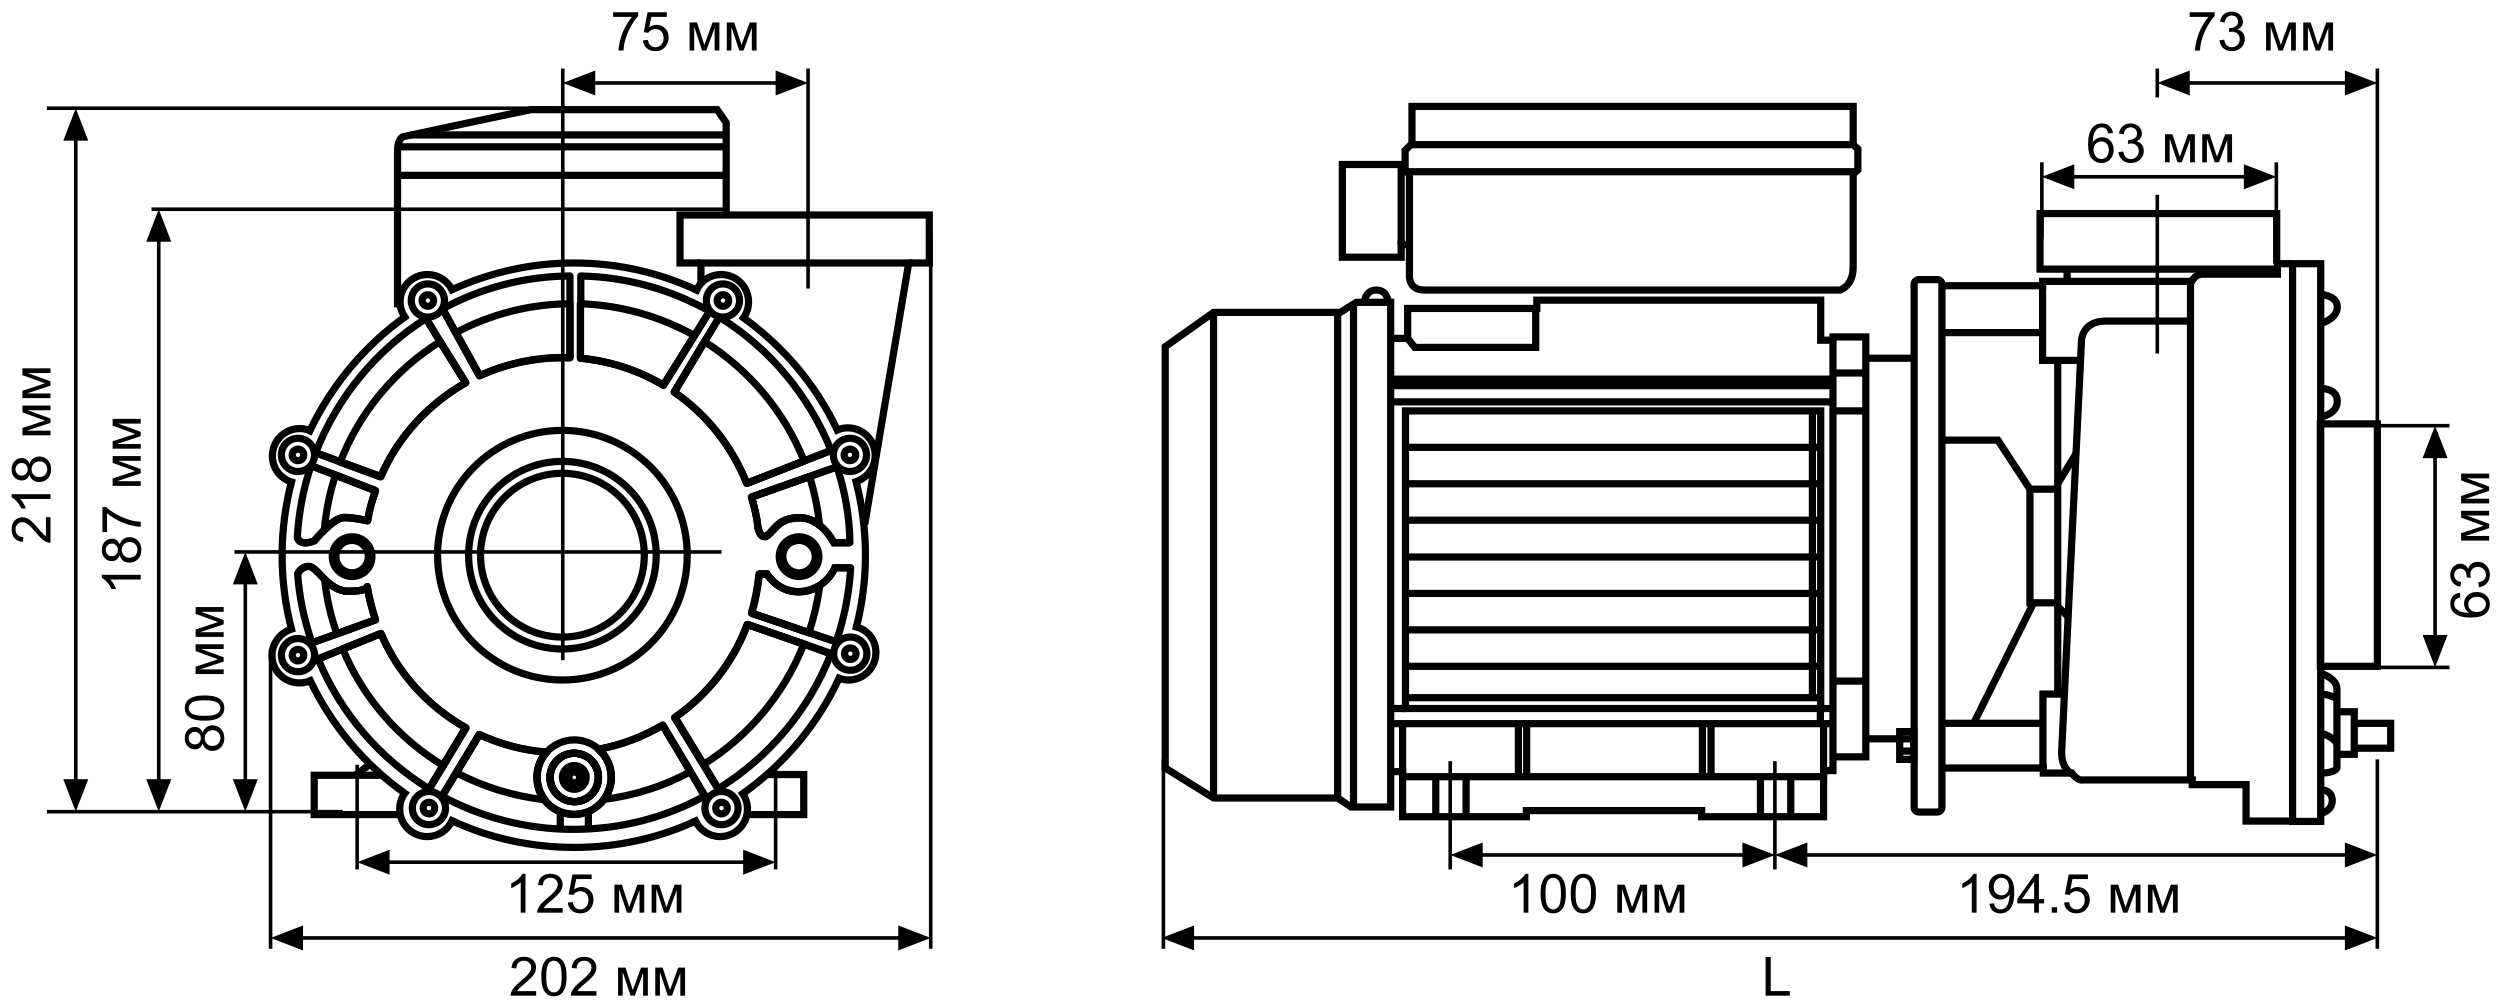 <svg width="693" height="279" viewBox="0 0 693 279" fill="none" xmlns="http://www.w3.org/2000/svg">
<path d="M385.5 83.8V223.7H374.5L370.8 221.2H336.4L323 212.9V96.1L336.4 86.6H371.5L376 83.8H385.5Z" stroke="black" stroke-width="2" stroke-miterlimit="10"/>
<path d="M375.2 84.3V223.7" stroke="black" stroke-width="2" stroke-miterlimit="10"/>
<path d="M370.8 221.2V86.6" stroke="black" stroke-width="2" stroke-miterlimit="10"/>
<path d="M336.4 86.6V221.2" stroke="black" stroke-width="2" stroke-miterlimit="10"/>
<path d="M378.2 83.8C378.2 83.8 378.4 80.4 381.5 80.4C384.7 80.4 384.8 83.8 384.8 83.8" stroke="black" stroke-width="2" stroke-miterlimit="10"/>
<path d="M385.5 213.9H388.8V226.4H423.1V224.7H471.7V226.4H505.5V213.6H508.1V94.3H504.7V83.2H426V85.5H390.2V93.8H385.5" stroke="black" stroke-width="2" stroke-miterlimit="10"/>
<path d="M390.2 93.8L392.2 96.3H425.7V85.5" stroke="black" stroke-width="2" stroke-miterlimit="10"/>
<path d="M385.5 111.4H508.1" stroke="black" stroke-width="2" stroke-miterlimit="10"/>
<path d="M385.5 105.1H508.1" stroke="black" stroke-width="2" stroke-miterlimit="10"/>
<path d="M385.5 106.9H508.1" stroke="black" stroke-width="2" stroke-miterlimit="10"/>
<path d="M504.7 113.9H389.6V196.4H504.7V113.9Z" stroke="black" stroke-width="2" stroke-miterlimit="10"/>
<path d="M385.5 196.4H389.6" stroke="black" stroke-width="2" stroke-miterlimit="10"/>
<path d="M508.1 196.4H504.6V200.6" stroke="black" stroke-width="2" stroke-miterlimit="10"/>
<path d="M388.8 215.3H505.5" stroke="black" stroke-width="2" stroke-miterlimit="10"/>
<path d="M488 226.4V215.3" stroke="black" stroke-width="2" stroke-miterlimit="10"/>
<path d="M496.4 226.4V215.3" stroke="black" stroke-width="2" stroke-miterlimit="10"/>
<path d="M398 226.4V215.3" stroke="black" stroke-width="2" stroke-miterlimit="10"/>
<path d="M406.4 226.4V215.3" stroke="black" stroke-width="2" stroke-miterlimit="10"/>
<path d="M385.5 200.6H508.1" stroke="black" stroke-width="2" stroke-miterlimit="10"/>
<path d="M474.3 200.6V215.3" stroke="black" stroke-width="2" stroke-miterlimit="10"/>
<path d="M505.5 200.6V215.3" stroke="black" stroke-width="2" stroke-miterlimit="10"/>
<path d="M471.9 200.6V215.3" stroke="black" stroke-width="2" stroke-miterlimit="10"/>
<path d="M423.2 200.6V215.3" stroke="black" stroke-width="2" stroke-miterlimit="10"/>
<path d="M388.8 200.6V215.3" stroke="black" stroke-width="2" stroke-miterlimit="10"/>
<path d="M420.9 200.6V215.3" stroke="black" stroke-width="2" stroke-miterlimit="10"/>
<path d="M504.6 193.4H389.6" stroke="black" stroke-width="2" stroke-miterlimit="10"/>
<path d="M502.4 193.4V113.9" stroke="black" stroke-width="2" stroke-miterlimit="10"/>
<path d="M389.6 124H504.6" stroke="black" stroke-width="2" stroke-miterlimit="10"/>
<path d="M389.6 134.1H504.6" stroke="black" stroke-width="2" stroke-miterlimit="10"/>
<path d="M389.6 144.2H504.6" stroke="black" stroke-width="2" stroke-miterlimit="10"/>
<path d="M389.6 154.4H504.6" stroke="black" stroke-width="2" stroke-miterlimit="10"/>
<path d="M389.6 164.5H504.6" stroke="black" stroke-width="2" stroke-miterlimit="10"/>
<path d="M389.6 174.6H504.6" stroke="black" stroke-width="2" stroke-miterlimit="10"/>
<path d="M389.6 184.7H504.6" stroke="black" stroke-width="2" stroke-miterlimit="10"/>
<path d="M394.8 80.4H510.1C510.1 80.4 513.7 79.3 513.7 74.1C513.7 68.9 513.7 47.6 513.7 47.6H390.7V76.5C390.7 76.6 390.5 80.4 394.8 80.4Z" stroke="black" stroke-width="2" stroke-miterlimit="10"/>
<path d="M390.7 47.7H389.5V41.7L391.1 40.1H513.7L515 41.3V47.1L514 48" stroke="black" stroke-width="2" stroke-miterlimit="10"/>
<path d="M513.7 40.1V29.5H391.4V40.1" stroke="black" stroke-width="2" stroke-miterlimit="10"/>
<path d="M389.5 45.6H372.1V71.3H388.4V67.8H390.7" stroke="black" stroke-width="2" stroke-miterlimit="10"/>
<path d="M388.4 67.8V45.6" stroke="black" stroke-width="2" stroke-miterlimit="10"/>
<path d="M508.1 94.3V93.4H517.2V209.8H508.1" stroke="black" stroke-width="2" stroke-miterlimit="10"/>
<path d="M517.2 188.8H508.1" stroke="black" stroke-width="2" stroke-miterlimit="10"/>
<path d="M517.2 113.9H508.1" stroke="black" stroke-width="2" stroke-miterlimit="10"/>
<path d="M517.2 103.4H508.1" stroke="black" stroke-width="2" stroke-miterlimit="10"/>
<path d="M517.2 99.3H530.5" stroke="black" stroke-width="2" stroke-miterlimit="10"/>
<path d="M537 225.1H531.9C531.2 225.1 530.6 224.5 530.6 223.8V78.8C530.6 78.1 531.2 77.5 531.9 77.5H537C537.7 77.5 538.3 78.1 538.3 78.8V223.7C538.3 224.5 537.7 225.1 537 225.1Z" stroke="black" stroke-width="2" stroke-miterlimit="10"/>
<path d="M530.5 202.8H526.6V210.5H530.5V202.8Z" stroke="black" stroke-width="2" stroke-miterlimit="10"/>
<path d="M526.6 208.2H530.5" stroke="black" stroke-width="2" stroke-miterlimit="10"/>
<path d="M517.2 204.8H526.6H530.5" stroke="black" stroke-width="2" stroke-miterlimit="10"/>
<path d="M643.3 73.1H635.5V227.7H643.3V73.1Z" stroke="black" stroke-width="2" stroke-miterlimit="10"/>
<path d="M659 117.5H643.2V184.7H659V117.5Z" stroke="black" stroke-width="2" stroke-miterlimit="10"/>
<path d="M643.2 81.6C643.2 81.6 647.9 81.8 647.9 85.1C647.9 88.5 643.2 89.7 643.2 89.7" stroke="black" stroke-width="2" stroke-miterlimit="10"/>
<path d="M643.2 107.7C643.2 107.7 647.9 107.5 647.9 111.2C647.9 114.9 643.2 115.6 643.2 115.6" stroke="black" stroke-width="2" stroke-miterlimit="10"/>
<path d="M643.2 186.6C643.2 186.6 647.8 187.9 647.8 191C647.8 194.1 647.8 212.9 647.8 212.9C647.8 212.9 647.4 214.3 643.2 214.3" stroke="black" stroke-width="2" stroke-miterlimit="10"/>
<path d="M647.8 193.7C647.8 193.7 645.7 192.4 643.2 192.4" stroke="black" stroke-width="2" stroke-miterlimit="10"/>
<path d="M647.8 197.3H652.6V209.1H647.8" stroke="black" stroke-width="2" stroke-miterlimit="10"/>
<path d="M652.6 200.5H662.7V207.4H652.6" stroke="black" stroke-width="2" stroke-miterlimit="10"/>
<path d="M647.8 206.2C647.8 206.2 647.2 204.3 643.2 203.2" stroke="black" stroke-width="2" stroke-miterlimit="10"/>
<path d="M643.2 218.9C643.2 218.9 646.5 218.8 646.5 221.9C646.5 225 643.2 225.5 643.2 225.5" stroke="black" stroke-width="2" stroke-miterlimit="10"/>
<path d="M635.5 227.6H622.6V217.5H607.7V216.2H577.2C577.2 216.2 576.1 216.6 574.3 214.3H566.4V212.9H538.3" stroke="black" stroke-width="2" stroke-miterlimit="10"/>
<path d="M574.2 214.4C574.2 214.4 571.3 213.1 571.5 208.2C571.7 203.3 577 94.3 577 94.3C577 94.3 577.2 89 583.7 89C590.2 89 607.2 89 607.2 89M607.2 89V78.8C607.2 78.8 608 76 610.6 76C613.2 76 631.3 76 631.3 76V73.1H635.4M607.2 89V216.5" stroke="black" stroke-width="2" stroke-miterlimit="10"/>
<path d="M631.1 73.1V59.2H565.5V74.6H573M631.1 74.6H573M573 74.6V78" stroke="black" stroke-width="2" stroke-miterlimit="10"/>
<path d="M607.6 78H566.2V79.2H538.3" stroke="black" stroke-width="2" stroke-miterlimit="10"/>
<path d="M566.2 79.2V99.9H576.7" stroke="black" stroke-width="2" stroke-miterlimit="10"/>
<path d="M566.2 92.2H537.9" stroke="black" stroke-width="2" stroke-miterlimit="10"/>
<path d="M570.4 99.9V192.4H566.3V212.9" stroke="black" stroke-width="2" stroke-miterlimit="10"/>
<path d="M566.3 200.5H538.3" stroke="black" stroke-width="2" stroke-miterlimit="10"/>
<path d="M570.4 167.1H562.7V135.6H570.4" stroke="black" stroke-width="2" stroke-miterlimit="10"/>
<path d="M575.5 125.7L570.4 134.1" stroke="black" stroke-width="2" stroke-miterlimit="10"/>
<path d="M570.4 168.1L573.3 171" stroke="black" stroke-width="2" stroke-miterlimit="10"/>
<path d="M562.7 135.6L553.8 122H538.3" stroke="black" stroke-width="2" stroke-miterlimit="10"/>
<path d="M563.7 167.1L547.1 200.5" stroke="black" stroke-width="2" stroke-miterlimit="10"/>
<path d="M659 119L659 19" stroke="black"/>
<path d="M598 27L598 19" stroke="black"/>
<path d="M598 98L598 54" stroke="black"/>
<path d="M631 66V45" stroke="black"/>
<path d="M658 185L679 185" stroke="black"/>
<path d="M566 66V45" stroke="black"/>
<path d="M658 118L679 118" stroke="black"/>
<path d="M570 49H627" stroke="black"/>
<path d="M675 122L675 179" stroke="black"/>
<path d="M601 23L655 23" stroke="black"/>
<path d="M566 49L575 45.536L575 52.464L566 49Z" fill="black"/>
<path d="M675 118L678.464 127L671.536 127L675 118Z" fill="black"/>
<path d="M631 49L622 45.536L622 52.464L631 49Z" fill="black"/>
<path d="M675 185L678.464 176L671.536 176L675 185Z" fill="black"/>
<path d="M659 23L650 19.536L650 26.464L659 23Z" fill="black"/>
<path d="M598 23L607 19.536L607 26.464L598 23Z" fill="black"/>
<path d="M606.961 4.669V3.402H613.912V4.427C613.228 5.155 612.549 6.122 611.875 7.328C611.207 8.534 610.689 9.774 610.323 11.048C610.059 11.947 609.891 12.931 609.817 14H608.462C608.477 13.155 608.643 12.135 608.96 10.938C609.278 9.742 609.732 8.59 610.323 7.481C610.918 6.368 611.551 5.431 612.22 4.669H606.961ZM615.23 11.165L616.548 10.99C616.7 11.737 616.956 12.276 617.317 12.608C617.684 12.935 618.128 13.099 618.65 13.099C619.271 13.099 619.793 12.884 620.218 12.455C620.647 12.025 620.862 11.493 620.862 10.858C620.862 10.252 620.665 9.754 620.269 9.364C619.874 8.968 619.371 8.771 618.76 8.771C618.511 8.771 618.201 8.819 617.83 8.917L617.977 7.76C618.064 7.77 618.135 7.774 618.189 7.774C618.75 7.774 619.256 7.628 619.705 7.335C620.154 7.042 620.379 6.59 620.379 5.98C620.379 5.497 620.215 5.096 619.888 4.779C619.561 4.461 619.139 4.303 618.621 4.303C618.108 4.303 617.681 4.464 617.339 4.786C616.998 5.108 616.778 5.592 616.68 6.236L615.362 6.002C615.523 5.118 615.889 4.435 616.46 3.951C617.032 3.463 617.742 3.219 618.592 3.219C619.178 3.219 619.717 3.346 620.21 3.6C620.704 3.849 621.08 4.19 621.338 4.625C621.602 5.06 621.734 5.521 621.734 6.009C621.734 6.473 621.609 6.896 621.36 7.276C621.111 7.657 620.743 7.96 620.254 8.185C620.889 8.331 621.382 8.636 621.734 9.1C622.085 9.559 622.261 10.135 622.261 10.829C622.261 11.766 621.919 12.562 621.236 13.216C620.552 13.866 619.688 14.19 618.643 14.19C617.701 14.19 616.917 13.91 616.292 13.348C615.672 12.787 615.318 12.059 615.23 11.165ZM628.15 6.222H630.201L632.244 12.447L634.515 6.222H636.412V14H635.093V7.738L632.793 14H631.614L629.439 7.438V14H628.15V6.222ZM638.462 6.222H640.513L642.557 12.447L644.827 6.222H646.724V14H645.406V7.738L643.106 14H641.927L639.751 7.438V14H638.462V6.222Z" fill="black"/>
<path d="M585.714 36.892L584.403 36.995C584.286 36.477 584.12 36.101 583.905 35.867C583.548 35.491 583.109 35.303 582.586 35.303C582.167 35.303 581.798 35.42 581.48 35.654C581.065 35.957 580.738 36.399 580.499 36.98C580.26 37.561 580.135 38.389 580.125 39.463C580.443 38.98 580.831 38.621 581.29 38.386C581.749 38.152 582.23 38.035 582.733 38.035C583.612 38.035 584.359 38.359 584.974 39.009C585.594 39.653 585.904 40.488 585.904 41.514C585.904 42.188 585.758 42.815 585.465 43.396C585.177 43.972 584.779 44.414 584.271 44.722C583.763 45.029 583.187 45.183 582.542 45.183C581.444 45.183 580.548 44.78 579.854 43.975C579.161 43.164 578.814 41.831 578.814 39.976C578.814 37.9 579.198 36.392 579.964 35.449C580.633 34.629 581.534 34.219 582.667 34.219C583.512 34.219 584.203 34.456 584.74 34.929C585.282 35.403 585.606 36.057 585.714 36.892ZM580.331 41.521C580.331 41.975 580.426 42.41 580.616 42.825C580.812 43.24 581.083 43.557 581.429 43.777C581.776 43.992 582.14 44.099 582.521 44.099C583.077 44.099 583.556 43.874 583.956 43.425C584.356 42.976 584.557 42.366 584.557 41.594C584.557 40.852 584.359 40.269 583.963 39.844C583.568 39.414 583.07 39.199 582.469 39.199C581.874 39.199 581.368 39.414 580.953 39.844C580.538 40.269 580.331 40.828 580.331 41.521ZM587.23 42.166L588.548 41.99C588.7 42.737 588.956 43.276 589.317 43.608C589.684 43.935 590.128 44.099 590.65 44.099C591.271 44.099 591.793 43.884 592.218 43.455C592.647 43.025 592.862 42.493 592.862 41.858C592.862 41.252 592.665 40.754 592.269 40.364C591.874 39.968 591.371 39.77 590.76 39.77C590.511 39.77 590.201 39.819 589.83 39.917L589.977 38.76C590.064 38.77 590.135 38.774 590.189 38.774C590.75 38.774 591.256 38.628 591.705 38.335C592.154 38.042 592.379 37.59 592.379 36.98C592.379 36.497 592.215 36.096 591.888 35.779C591.561 35.461 591.139 35.303 590.621 35.303C590.108 35.303 589.681 35.464 589.339 35.786C588.998 36.108 588.778 36.592 588.68 37.236L587.362 37.002C587.523 36.118 587.889 35.435 588.46 34.951C589.032 34.463 589.742 34.219 590.592 34.219C591.178 34.219 591.717 34.346 592.21 34.6C592.704 34.849 593.08 35.19 593.338 35.625C593.602 36.06 593.734 36.521 593.734 37.009C593.734 37.473 593.609 37.895 593.36 38.276C593.111 38.657 592.743 38.96 592.254 39.185C592.889 39.331 593.382 39.636 593.734 40.1C594.085 40.559 594.261 41.135 594.261 41.829C594.261 42.766 593.919 43.562 593.236 44.216C592.552 44.866 591.688 45.19 590.643 45.19C589.701 45.19 588.917 44.91 588.292 44.348C587.672 43.787 587.318 43.059 587.23 42.166ZM600.15 37.222H602.201L604.244 43.447L606.515 37.222H608.412V45H607.093V38.738L604.793 45H603.614L601.439 38.438V45H600.15V37.222ZM610.462 37.222H612.513L614.557 43.447L616.827 37.222H618.724V45H617.406V38.738L615.106 45H613.927L611.751 38.438V45H610.462V37.222Z" fill="black"/>
<path d="M681.892 164.286L681.995 165.597C681.477 165.714 681.101 165.88 680.867 166.095C680.491 166.452 680.303 166.891 680.303 167.414C680.303 167.833 680.42 168.202 680.654 168.52C680.957 168.935 681.399 169.262 681.98 169.501C682.561 169.74 683.389 169.865 684.463 169.875C683.979 169.557 683.621 169.169 683.386 168.71C683.152 168.251 683.035 167.77 683.035 167.267C683.035 166.388 683.359 165.641 684.009 165.026C684.653 164.406 685.488 164.096 686.514 164.096C687.188 164.096 687.815 164.242 688.396 164.535C688.972 164.823 689.414 165.221 689.722 165.729C690.029 166.237 690.183 166.813 690.183 167.458C690.183 168.556 689.78 169.452 688.975 170.146C688.164 170.839 686.831 171.186 684.976 171.186C682.9 171.186 681.392 170.802 680.449 170.036C679.629 169.367 679.219 168.466 679.219 167.333C679.219 166.488 679.456 165.797 679.929 165.26C680.403 164.718 681.057 164.394 681.892 164.286ZM686.521 169.669C686.975 169.669 687.41 169.574 687.825 169.384C688.24 169.188 688.557 168.917 688.777 168.571C688.992 168.224 689.099 167.86 689.099 167.479C689.099 166.923 688.875 166.444 688.425 166.044C687.976 165.644 687.366 165.443 686.594 165.443C685.852 165.443 685.269 165.641 684.844 166.037C684.414 166.432 684.199 166.93 684.199 167.531C684.199 168.126 684.414 168.632 684.844 169.047C685.269 169.462 685.828 169.669 686.521 169.669ZM687.166 162.77L686.99 161.452C687.737 161.3 688.276 161.044 688.608 160.683C688.936 160.316 689.099 159.872 689.099 159.35C689.099 158.729 688.884 158.207 688.455 157.782C688.025 157.353 687.493 157.138 686.858 157.138C686.252 157.138 685.754 157.335 685.364 157.731C684.968 158.126 684.771 158.629 684.771 159.24C684.771 159.489 684.819 159.799 684.917 160.17L683.76 160.023C683.77 159.936 683.774 159.865 683.774 159.811C683.774 159.25 683.628 158.744 683.335 158.295C683.042 157.846 682.59 157.621 681.98 157.621C681.497 157.621 681.096 157.785 680.779 158.112C680.461 158.439 680.303 158.861 680.303 159.379C680.303 159.892 680.464 160.319 680.786 160.661C681.108 161.002 681.592 161.222 682.236 161.32L682.002 162.638C681.118 162.477 680.435 162.111 679.951 161.54C679.463 160.968 679.219 160.258 679.219 159.408C679.219 158.822 679.346 158.283 679.6 157.79C679.849 157.296 680.19 156.92 680.625 156.662C681.06 156.398 681.521 156.266 682.009 156.266C682.473 156.266 682.896 156.391 683.276 156.64C683.657 156.889 683.96 157.257 684.185 157.746C684.331 157.111 684.636 156.618 685.1 156.266C685.559 155.915 686.135 155.739 686.829 155.739C687.766 155.739 688.562 156.081 689.216 156.764C689.866 157.448 690.19 158.312 690.19 159.357C690.19 160.299 689.91 161.083 689.348 161.708C688.787 162.328 688.059 162.682 687.166 162.77ZM682.222 149.85L682.222 147.799L688.447 145.756L682.222 143.485L682.222 141.588L690 141.588L690 142.907L683.738 142.907L690 145.207L690 146.386L683.438 148.561L690 148.561L690 149.85L682.222 149.85ZM682.222 139.538L682.222 137.487L688.447 135.443L682.222 133.173L682.222 131.276L690 131.276L690 132.594L683.738 132.594L690 134.894L690 136.073L683.438 138.249L690 138.249L690 139.538L682.222 139.538Z" fill="black"/>
<path d="M322.5 210.5V263" stroke="black"/>
<path d="M659 210.5V263" stroke="black"/>
<path d="M402 211L402 241" stroke="black"/>
<path d="M492 211L492 241" stroke="black"/>
<path d="M488 237H406" stroke="black"/>
<path d="M655 237H496" stroke="black"/>
<path d="M655 260H329" stroke="black"/>
<path d="M489.424 276V265.263H490.845V274.733H496.133V276H489.424Z" fill="black"/>
<path d="M423.664 253H422.346V244.599C422.028 244.902 421.611 245.205 421.093 245.507C420.581 245.81 420.119 246.037 419.709 246.188V244.914C420.446 244.567 421.091 244.147 421.643 243.654C422.194 243.161 422.585 242.683 422.814 242.219H423.664V253ZM427.048 247.705C427.048 246.435 427.177 245.415 427.436 244.643C427.7 243.867 428.088 243.269 428.601 242.849C429.118 242.429 429.768 242.219 430.549 242.219C431.125 242.219 431.63 242.336 432.065 242.57C432.5 242.8 432.858 243.134 433.142 243.574C433.425 244.008 433.647 244.541 433.808 245.17C433.969 245.795 434.05 246.64 434.05 247.705C434.05 248.964 433.92 249.982 433.662 250.759C433.403 251.53 433.015 252.128 432.497 252.553C431.984 252.973 431.335 253.183 430.549 253.183C429.514 253.183 428.701 252.812 428.11 252.07C427.402 251.176 427.048 249.721 427.048 247.705ZM428.403 247.705C428.403 249.467 428.608 250.642 429.018 251.228C429.433 251.809 429.943 252.099 430.549 252.099C431.154 252.099 431.662 251.806 432.072 251.22C432.487 250.634 432.695 249.462 432.695 247.705C432.695 245.937 432.487 244.763 432.072 244.182C431.662 243.601 431.149 243.31 430.534 243.31C429.929 243.31 429.445 243.566 429.084 244.079C428.63 244.733 428.403 245.942 428.403 247.705ZM435.397 247.705C435.397 246.435 435.527 245.415 435.786 244.643C436.049 243.867 436.438 243.269 436.95 242.849C437.468 242.429 438.117 242.219 438.898 242.219C439.475 242.219 439.98 242.336 440.415 242.57C440.849 242.8 441.208 243.134 441.491 243.574C441.774 244.008 441.997 244.541 442.158 245.17C442.319 245.795 442.399 246.64 442.399 247.705C442.399 248.964 442.27 249.982 442.011 250.759C441.752 251.53 441.364 252.128 440.847 252.553C440.334 252.973 439.685 253.183 438.898 253.183C437.863 253.183 437.05 252.812 436.459 252.07C435.751 251.176 435.397 249.721 435.397 247.705ZM436.752 247.705C436.752 249.467 436.958 250.642 437.368 251.228C437.783 251.809 438.293 252.099 438.898 252.099C439.504 252.099 440.012 251.806 440.422 251.22C440.837 250.634 441.044 249.462 441.044 247.705C441.044 245.937 440.837 244.763 440.422 244.182C440.012 243.601 439.499 243.31 438.884 243.31C438.278 243.31 437.795 243.566 437.434 244.079C436.979 244.733 436.752 245.942 436.752 247.705ZM448.325 245.222H450.375L452.419 251.447L454.689 245.222H456.586V253H455.268V246.738L452.968 253H451.789L449.614 246.438V253H448.325V245.222ZM458.637 245.222H460.688L462.731 251.447L465.002 245.222H466.899V253H465.581V246.738L463.281 253H462.102L459.926 246.438V253H458.637V245.222Z" fill="black"/>
<path d="M547.902 253H546.583V244.599C546.266 244.902 545.849 245.205 545.331 245.507C544.818 245.81 544.357 246.037 543.947 246.188V244.914C544.684 244.567 545.329 244.147 545.88 243.654C546.432 243.161 546.823 242.683 547.052 242.219H547.902V253ZM551.483 250.517L552.75 250.4C552.858 250.996 553.063 251.428 553.366 251.696C553.668 251.965 554.057 252.099 554.53 252.099C554.936 252.099 555.29 252.006 555.592 251.821C555.9 251.635 556.151 251.389 556.347 251.081C556.542 250.769 556.706 250.349 556.837 249.821C556.969 249.294 557.035 248.757 557.035 248.21C557.035 248.151 557.033 248.063 557.028 247.946C556.764 248.366 556.403 248.708 555.944 248.972C555.49 249.23 554.997 249.36 554.464 249.36C553.576 249.36 552.824 249.038 552.208 248.393C551.593 247.749 551.286 246.899 551.286 245.844C551.286 244.755 551.605 243.879 552.245 243.215C552.89 242.551 553.695 242.219 554.662 242.219C555.36 242.219 555.998 242.407 556.574 242.783C557.155 243.159 557.594 243.696 557.892 244.394C558.195 245.087 558.346 246.093 558.346 247.412C558.346 248.784 558.197 249.877 557.899 250.693C557.602 251.503 557.157 252.121 556.566 252.546C555.98 252.971 555.292 253.183 554.501 253.183C553.661 253.183 552.975 252.951 552.443 252.487C551.911 252.019 551.591 251.362 551.483 250.517ZM556.881 245.778C556.881 245.021 556.679 244.421 556.273 243.977C555.873 243.532 555.39 243.31 554.823 243.31C554.237 243.31 553.727 243.549 553.292 244.028C552.858 244.506 552.641 245.126 552.641 245.888C552.641 246.572 552.846 247.128 553.256 247.558C553.671 247.983 554.181 248.195 554.787 248.195C555.397 248.195 555.897 247.983 556.288 247.558C556.684 247.128 556.881 246.535 556.881 245.778ZM563.861 253V250.429H559.203V249.221L564.103 242.263H565.18V249.221H566.63V250.429H565.18V253H563.861ZM563.861 249.221V244.379L560.5 249.221H563.861ZM568.725 253V251.499H570.226V253H568.725ZM572.16 250.188L573.544 250.07C573.646 250.744 573.883 251.252 574.254 251.594C574.63 251.931 575.082 252.099 575.609 252.099C576.244 252.099 576.781 251.86 577.221 251.381C577.66 250.903 577.88 250.268 577.88 249.477C577.88 248.725 577.667 248.132 577.243 247.697C576.823 247.263 576.271 247.045 575.587 247.045C575.163 247.045 574.779 247.143 574.438 247.338C574.096 247.529 573.827 247.778 573.632 248.085L572.394 247.924L573.434 242.409H578.773V243.669H574.489L573.91 246.555C574.555 246.105 575.231 245.881 575.939 245.881C576.876 245.881 577.667 246.206 578.312 246.855C578.957 247.504 579.279 248.339 579.279 249.36C579.279 250.332 578.996 251.171 578.429 251.879C577.741 252.749 576.801 253.183 575.609 253.183C574.633 253.183 573.834 252.91 573.214 252.363C572.599 251.816 572.248 251.091 572.16 250.188ZM585.087 245.222H587.138L589.181 251.447L591.452 245.222H593.349V253H592.03V246.738L589.73 253H588.551L586.376 246.438V253H585.087V245.222ZM595.399 245.222H597.45L599.494 251.447L601.764 245.222H603.661V253H602.343V246.738L600.043 253H598.864L596.688 246.438V253H595.399V245.222Z" fill="black"/>
<path d="M402 237L411 240.464L411 233.536L402 237Z" fill="black"/>
<path d="M322 260L331 263.464L331 256.536L322 260Z" fill="black"/>
<path d="M492 237L501 240.464L501 233.536L492 237Z" fill="black"/>
<path d="M659 237L650 240.464L650 233.536L659 237Z" fill="black"/>
<path d="M659 260L650 263.464L650 256.536L659 260Z" fill="black"/>
<path d="M492 237L483 240.464L483 233.536L492 237Z" fill="black"/>
<path d="M155.9 176.6C168.437 176.6 178.6 166.437 178.6 153.9C178.6 141.363 168.437 131.2 155.9 131.2C143.363 131.2 133.2 141.363 133.2 153.9C133.2 166.437 143.363 176.6 155.9 176.6Z" stroke="black" stroke-width="2" stroke-miterlimit="10"/>
<path d="M155.9 179.9C170.259 179.9 181.9 168.259 181.9 153.9C181.9 139.54 170.259 127.9 155.9 127.9C141.541 127.9 129.9 139.54 129.9 153.9C129.9 168.259 141.541 179.9 155.9 179.9Z" stroke="black" stroke-width="2" stroke-miterlimit="10"/>
<path d="M155.9 188.5C175.009 188.5 190.5 173.009 190.5 153.9C190.5 134.791 175.009 119.3 155.9 119.3C136.791 119.3 121.3 134.791 121.3 153.9C121.3 173.009 136.791 188.5 155.9 188.5Z" stroke="black" stroke-width="2" stroke-miterlimit="10"/>
<path d="M101.8 162.6C101.8 162.8 101.6 163.9 96.5 163.9C93.9 163.9 91.7 162.3 90 160.6C90.5 165.8 91.7 170.9 93.4 175.7L104.1 171.8C103.1 168.8 102.3 165.8 101.8 162.6ZM151.6 208.5C145 208 138.7 206.3 132.9 203.6L126.5 214.2C134 218.1 142.2 220.7 151 221.7C149.7 220 148.9 217.8 148.9 215.4C148.9 212.8 149.9 210.3 151.6 208.5ZM159.2 208.8C155.5 208.8 152.5 211.8 152.5 215.5C152.5 219 155.2 221.9 158.7 222.2C159.1 222.2 159.5 222.2 159.9 222.2C163.3 221.8 165.9 219 165.9 215.5C165.9 211.8 162.9 208.8 159.2 208.8ZM191.4 213.9L183.7 201C178.3 204.2 172.3 206.5 165.9 207.7C168.1 209.6 169.4 212.4 169.4 215.5C169.4 217.8 168.6 219.9 167.4 221.6C176 220.5 184.1 217.9 191.4 213.9ZM221.4 164.1C215.5 164.1 212.7 159.2 212.7 159.2H210.5C210.1 162.9 209.4 166.6 208.4 170L224.2 175.4C225.6 171.3 226.6 167 227.2 162.6C225.5 163.4 223.6 164.1 221.4 164.1ZM207.2 173.1C203.3 183.6 196.2 192.6 187.1 198.9L195 211.9C207.5 204.1 217.3 192.5 222.8 178.6L207.2 173.1ZM105.6 175.6L95 179.9C100.6 193.4 110.5 204.7 122.8 212.2L129.1 201.7C118.7 195.9 110.3 186.7 105.6 175.6ZM195.3 94.7L186.9 108.7C195.9 114.9 202.9 123.7 207 134L222.9 127.8C217.4 114 207.6 102.5 195.3 94.7ZM122 94.7C109.5 102.5 99.7 114.2 94.3 128.1L105.5 132.2C110.3 121.1 118.7 112 129.1 106.1L122 94.7ZM93 131.7C91.4 136.5 90.4 141.6 89.9 146.8C91.6 145.1 93.8 143.4 95.3 143.4C98.3 143.4 101.9 144.3 101.9 144.3C102.4 141.4 103.1 138.7 104.1 136L93 131.7ZM157.9 84.2C146.5 84.3 135.8 87.2 126.4 92.2L133 104.1C140 100.9 147.8 99.1 155.9 99.1C156.6 99.1 157.3 99.1 158 99.1V84.1H157.9V84.2ZM160.9 84.2V99.3C169.3 100.1 177.1 102.7 183.9 106.8L192.5 93C183.1 87.8 172.4 84.6 160.9 84.2ZM224.4 132.1L208.3 137.8C209.1 140.5 209.8 143.2 210.1 146.1V146.2V146.3C210.3 147.1 211 149.7 212.8 148.3C214.9 146.6 215.8 143.5 221.7 143.5C223.9 143.5 225.7 144.4 227.2 145.6C226.7 141 225.8 136.5 224.4 132.1Z" stroke="black" stroke-width="2" stroke-miterlimit="10" stroke-linejoin="round"/>
<path d="M101.8 162.6C101.8 162.8 101.6 163.9 96.5 163.9C93.9 163.9 91.7 162.3 90 160.6C88.2 158.8 86.8 157 85.6 157C83.4 157 82.5 159.1 82.5 159.1C83 165.8 84.4 172.2 86.5 178.2L93.4 175.7L104.1 171.8C103.1 168.8 102.3 165.8 101.8 162.6ZM191.4 213.9L183.7 201C178.3 204.2 172.3 206.5 165.9 207.7C168.1 209.6 169.4 212.4 169.4 215.5C169.4 217.8 168.6 219.9 167.4 221.6C165.5 224.1 162.5 225.8 159.1 225.8C155.8 225.8 152.8 224.2 150.9 221.8C149.6 220.1 148.8 217.9 148.8 215.5C148.8 212.8 149.8 210.3 151.5 208.5C144.9 208 138.6 206.3 132.8 203.6L126.4 214.2L122.5 220.7C133.3 226.5 145.7 229.9 158.9 229.9C172.1 229.9 184.5 226.6 195.3 220.7L191.4 213.9ZM158.6 222.2C158.8 222.2 159 222.2 159.1 222.2C159.4 222.2 159.6 222.2 159.8 222.2C163.2 221.8 165.8 219 165.8 215.5C165.8 211.8 162.8 208.8 159.1 208.8C155.4 208.8 152.4 211.8 152.4 215.5C152.4 219 155.2 221.9 158.6 222.2ZM231.4 157.4C230.9 158.7 229.5 160.9 227 162.4C225.5 163.3 223.6 164 221.3 164C215.4 164 212.6 159.1 212.6 159.1H210.4C210 162.8 209.3 166.5 208.3 169.9L224.1 175.3L231.8 177.9C234 171.4 235.4 164.5 235.8 157.4H231.4ZM222.8 178.5L207.1 173.1C203.2 183.6 196.1 192.6 187 198.9L194.9 211.9L199 218.7C213.1 210 224.2 196.9 230.3 181.3L222.8 178.5ZM105.6 175.6L95 179.9L88.2 182.7C94.4 197.7 105.3 210.3 119 218.7L122.9 212.3L129.2 201.8C118.7 195.9 110.3 186.7 105.6 175.6ZM199.4 87.9L195.3 94.7L186.9 108.7C195.9 114.9 202.9 123.7 207 134L222.9 127.8L230.4 124.9C224.2 109.5 213.3 96.5 199.4 87.9ZM126.3 92.2L122.7 85.6C133.2 79.9 145.2 76.6 157.9 76.5H158V84.2V99.2C157.3 99.2 156.6 99.2 155.9 99.2C147.7 99.2 139.9 101 132.9 104.2L126.3 92.2ZM158 99.2V84.2V99.2ZM160.9 84.2V84.4V99.3C169.2 100.1 177.1 102.7 183.9 106.8L192.5 93L196.7 86.3C186.1 80.3 173.9 76.8 161 76.5V76.8V84.2H160.9ZM122 94.7L118.1 88.3C104.3 97 93.5 110.1 87.5 125.5L94.4 128L105.6 132.1C110.3 121.1 118.7 112 129.1 106.1L122 94.7ZM93 131.7L86.2 129.1C84.1 135.4 82.8 142.1 82.4 149C83.2 151.7 87.1 149.9 87.1 149.9C87.1 149.9 88.3 148.4 89.9 146.9C91.6 145.2 93.8 143.5 95.3 143.5C98.3 143.5 101.9 144.4 101.9 144.4C102.4 141.5 103.1 138.8 104.1 136.1L93 131.7ZM232 129.4L224.4 132.1L208.3 137.8C209.1 140.5 209.8 143.2 210.1 146.1V146.2V146.3C210.3 147.1 211 149.7 212.8 148.3C214.9 146.6 215.8 143.5 221.7 143.5C223.9 143.5 225.7 144.4 227.2 145.6C229.7 147.6 231.1 150.4 231.1 150.4H235.6C235.5 143.1 234.2 136.1 232 129.4Z" stroke="black" stroke-width="2" stroke-miterlimit="10" stroke-linejoin="round"/>
<path d="M242.8 180.9C242.8 185.1 239.4 188.5 235.2 188.5C234.3 188.5 233.4 188.3 232.6 188C226.6 200.9 217.3 211.9 205.9 220C206.7 221.2 207.2 222.7 207.2 224.3C207.2 228.5 203.8 231.9 199.6 231.9C196.6 231.9 194 230.1 192.8 227.6C182.6 232.3 171.2 234.9 159.2 234.9C147.1 234.9 135.6 232.3 125.3 227.5C124.1 230.1 121.5 231.9 118.4 231.9C114.2 231.9 110.8 228.5 110.8 224.3C110.8 222.6 111.3 221.1 112.2 219.9C101 211.9 92 201.2 86 188.7C85.1 189.1 84.1 189.3 83 189.3C78.8 189.3 75.4 185.9 75.4 181.7C75.4 178.3 77.7 175.4 80.8 174.4C79.1 167.8 78.2 161 78.2 153.9C78.2 146.9 79.1 140.1 80.8 133.6C77.7 132.6 75.5 129.8 75.5 126.4C75.5 122.2 78.9 118.8 83.1 118.8C84.1 118.8 85.1 119 85.9 119.4C91.9 106.8 101 95.9 112.2 87.9C111.4 86.7 110.9 85.3 110.9 83.7C110.9 79.5 114.3 76.1 118.5 76.1C121.5 76.1 124 77.8 125.3 80.3C135.6 75.6 147 72.9 159.1 72.9C171.3 72.9 182.8 75.6 193.1 80.4C194.3 77.8 196.9 76.1 199.9 76.1C204.1 76.1 207.5 79.5 207.5 83.7C207.5 85.3 207 86.8 206.1 88.1C217.2 96.1 226.2 106.7 232.1 119.2C233 118.8 234 118.6 235 118.6C239.2 118.6 242.6 122 242.6 126.2C242.6 129.6 240.4 132.5 237.3 133.5C239 140.1 239.9 146.9 239.9 154C239.9 160.8 239 167.5 237.4 173.8C240.7 174.7 242.8 177.5 242.8 180.9Z" stroke="black" stroke-width="2" stroke-miterlimit="10"/>
<path d="M118.1 88.3L122 94.7L129.1 106.1" stroke="black" stroke-width="2" stroke-miterlimit="10"/>
<path d="M122.7 85.6L126.3 92.2L132.9 104.1" stroke="black" stroke-width="2" stroke-miterlimit="10"/>
<path d="M183.9 106.8L192.5 93.1L196.7 86.3" stroke="black" stroke-width="2" stroke-miterlimit="10"/>
<path d="M186.9 108.7L195.3 94.7L199.4 87.9" stroke="black" stroke-width="2" stroke-miterlimit="10"/>
<path d="M206.9 134L222.8 127.8L230.4 124.8" stroke="black" stroke-width="2" stroke-miterlimit="10"/>
<path d="M208.3 137.8L224.4 132.1L232 129.4" stroke="black" stroke-width="2" stroke-miterlimit="10"/>
<path d="M235.7 150.5H231.2C231.2 150.5 229.8 147.7 227.3 145.7C225.8 144.5 224 143.6 221.8 143.6C215.9 143.6 215 146.8 212.9 148.4C211.1 149.8 210.4 147.2 210.2 146.4C210.2 146.3 210.2 146.3 210.2 146.3V146.2" stroke="black" stroke-width="2" stroke-miterlimit="10"/>
<path d="M82.5 149C83.3 151.7 87.2 149.9 87.2 149.9C87.2 149.9 88.4 148.4 90 146.9C91.7 145.2 93.9 143.5 95.4 143.5C98.4 143.5 102 144.4 102 144.4" stroke="black" stroke-width="2" stroke-miterlimit="10"/>
<path d="M101.8 162.6C101.8 162.8 101.6 163.9 96.5 163.9C93.9 163.9 91.7 162.3 90 160.6C88.2 158.8 86.8 157 85.6 157C83.4 157 82.5 159.1 82.5 159.1" stroke="black" stroke-width="2" stroke-miterlimit="10" stroke-linejoin="round"/>
<path d="M235.6 157.4H231.4C230.9 158.7 229.4 160.9 227 162.4C225.5 163.3 223.6 164 221.3 164C215.4 164 212.6 159.1 212.6 159.1H210.4" stroke="black" stroke-width="2" stroke-miterlimit="10"/>
<path d="M231.7 177.9L224 175.3L208.3 170" stroke="black" stroke-width="2" stroke-miterlimit="10"/>
<path d="M230.5 181.2L222.8 178.5L207.2 173.1" stroke="black" stroke-width="2" stroke-miterlimit="10"/>
<path d="M195.5 220.7L191.4 213.9L183.7 201.1" stroke="black" stroke-width="2" stroke-miterlimit="10"/>
<path d="M199.2 218.6H199.1L195 211.8L187.1 198.9" stroke="black" stroke-width="2" stroke-miterlimit="10"/>
<path d="M122.6 220.7L126.5 214.3L132.9 203.6" stroke="black" stroke-width="2" stroke-miterlimit="10"/>
<path d="M118.9 218.6L122.8 212.2L129.1 201.7" stroke="black" stroke-width="2" stroke-miterlimit="10"/>
<path d="M88.2 182.6L95 179.9L105.6 175.6" stroke="black" stroke-width="2" stroke-miterlimit="10"/>
<path d="M86.5 178.2L93.4 175.7L104.1 171.8" stroke="black" stroke-width="2" stroke-miterlimit="10"/>
<path d="M86.2 129.1L93.1 131.7L104.1 136" stroke="black" stroke-width="2" stroke-miterlimit="10"/>
<path d="M105.6 132.2L94.4 128.1L87.5 125.5" stroke="black" stroke-width="2" stroke-miterlimit="10"/>
<path d="M118.6 87.9C121.141 87.9 123.2 85.84 123.2 83.3C123.2 80.759 121.141 78.7 118.6 78.7C116.059 78.7 114 80.759 114 83.3C114 85.84 116.059 87.9 118.6 87.9Z" stroke="black" stroke-width="2" stroke-miterlimit="10"/>
<path d="M118.6 84.9C119.484 84.9 120.2 84.184 120.2 83.3C120.2 82.416 119.484 81.7 118.6 81.7C117.716 81.7 117 82.416 117 83.3C117 84.184 117.716 84.9 118.6 84.9Z" stroke="black" stroke-width="2" stroke-miterlimit="10"/>
<path d="M200.4 87.9C202.941 87.9 205 85.84 205 83.3C205 80.759 202.941 78.7 200.4 78.7C197.86 78.7 195.8 80.759 195.8 83.3C195.8 85.84 197.86 87.9 200.4 87.9Z" stroke="black" stroke-width="2" stroke-miterlimit="10"/>
<path d="M200.4 84.9C201.284 84.9 202 84.184 202 83.3C202 82.416 201.284 81.7 200.4 81.7C199.516 81.7 198.8 82.416 198.8 83.3C198.8 84.184 199.516 84.9 200.4 84.9Z" stroke="black" stroke-width="2" stroke-miterlimit="10"/>
<path d="M235.6 130.7C238.141 130.7 240.2 128.64 240.2 126.1C240.2 123.559 238.141 121.5 235.6 121.5C233.059 121.5 231 123.559 231 126.1C231 128.64 233.059 130.7 235.6 130.7Z" stroke="black" stroke-width="2" stroke-miterlimit="10"/>
<path d="M235.6 127.7C236.484 127.7 237.2 126.984 237.2 126.1C237.2 125.216 236.484 124.5 235.6 124.5C234.716 124.5 234 125.216 234 126.1C234 126.984 234.716 127.7 235.6 127.7Z" stroke="black" stroke-width="2" stroke-miterlimit="10"/>
<path d="M235.7 185.8C238.241 185.8 240.3 183.74 240.3 181.2C240.3 178.659 238.241 176.6 235.7 176.6C233.16 176.6 231.1 178.659 231.1 181.2C231.1 183.74 233.16 185.8 235.7 185.8Z" stroke="black" stroke-width="2" stroke-miterlimit="10"/>
<path d="M235.7 182.8C236.584 182.8 237.3 182.084 237.3 181.2C237.3 180.316 236.584 179.6 235.7 179.6C234.816 179.6 234.1 180.316 234.1 181.2C234.1 182.084 234.816 182.8 235.7 182.8Z" stroke="black" stroke-width="2" stroke-miterlimit="10"/>
<path d="M200 228.6C202.541 228.6 204.6 226.54 204.6 224C204.6 221.459 202.541 219.4 200 219.4C197.46 219.4 195.4 221.459 195.4 224C195.4 226.54 197.46 228.6 200 228.6Z" stroke="black" stroke-width="2" stroke-miterlimit="10"/>
<path d="M200 225.6C200.884 225.6 201.6 224.884 201.6 224C201.6 223.116 200.884 222.4 200 222.4C199.116 222.4 198.4 223.116 198.4 224C198.4 224.884 199.116 225.6 200 225.6Z" stroke="black" stroke-width="2" stroke-miterlimit="10"/>
<path d="M118.9 228.6C121.441 228.6 123.5 226.54 123.5 224C123.5 221.459 121.441 219.4 118.9 219.4C116.36 219.4 114.3 221.459 114.3 224C114.3 226.54 116.36 228.6 118.9 228.6Z" stroke="black" stroke-width="2" stroke-miterlimit="10"/>
<path d="M118.9 225.6C119.784 225.6 120.5 224.884 120.5 224C120.5 223.116 119.784 222.4 118.9 222.4C118.016 222.4 117.3 223.116 117.3 224C117.3 224.884 118.016 225.6 118.9 225.6Z" stroke="black" stroke-width="2" stroke-miterlimit="10"/>
<path d="M82.6 186.2C85.141 186.2 87.2 184.14 87.2 181.6C87.2 179.059 85.141 177 82.6 177C80.059 177 78 179.059 78 181.6C78 184.14 80.059 186.2 82.6 186.2Z" stroke="black" stroke-width="2" stroke-miterlimit="10"/>
<path d="M82.6 183.2C83.484 183.2 84.2 182.484 84.2 181.6C84.2 180.716 83.484 180 82.6 180C81.716 180 81 180.716 81 181.6C81 182.484 81.716 183.2 82.6 183.2Z" stroke="black" stroke-width="2" stroke-miterlimit="10"/>
<path d="M82.6 130.7C85.141 130.7 87.2 128.64 87.2 126.1C87.2 123.559 85.141 121.5 82.6 121.5C80.059 121.5 78 123.559 78 126.1C78 128.64 80.059 130.7 82.6 130.7Z" stroke="black" stroke-width="2" stroke-miterlimit="10"/>
<path d="M82.6 127.7C83.484 127.7 84.2 126.984 84.2 126.1C84.2 125.216 83.484 124.5 82.6 124.5C81.716 124.5 81 125.216 81 126.1C81 126.984 81.716 127.7 82.6 127.7Z" stroke="black" stroke-width="2" stroke-miterlimit="10"/>
<path d="M166 207.7C164.2 206.1 161.8 205.1 159.2 205.1C156.2 205.1 153.5 206.4 151.6 208.4C149.9 210.2 148.9 212.7 148.9 215.4C148.9 217.8 149.7 219.9 151 221.7C152.9 224.2 155.8 225.7 159.2 225.7C162.6 225.7 165.6 224.1 167.5 221.5C168.8 219.8 169.5 217.7 169.5 215.4C169.5 212.4 168.1 209.6 166 207.7ZM159.2 222.2C159 222.2 158.9 222.2 158.7 222.2C155.2 221.9 152.5 219 152.5 215.5C152.5 211.8 155.5 208.8 159.2 208.8C162.9 208.8 165.9 211.8 165.9 215.5C165.9 219 163.3 221.8 159.9 222.2C159.7 222.2 159.4 222.2 159.2 222.2Z" stroke="black" stroke-width="2" stroke-miterlimit="10"/>
<path d="M165.9 215.5C165.9 219 163.3 221.8 159.9 222.2C159.7 222.2 159.4 222.2 159.2 222.2C159 222.2 158.9 222.2 158.7 222.2C155.2 221.9 152.5 219 152.5 215.5C152.5 211.8 155.5 208.8 159.2 208.8C162.9 208.8 165.9 211.8 165.9 215.5Z" stroke="black" stroke-width="2" stroke-miterlimit="10"/>
<path d="M165.9 215.5C165.9 219 163.3 221.8 159.9 222.2C159.7 222.2 159.4 222.2 159.2 222.2C159 222.2 158.9 222.2 158.7 222.2C155.2 221.9 152.5 219 152.5 215.5C152.5 211.8 155.5 208.8 159.2 208.8C162.9 208.8 165.9 211.8 165.9 215.5Z" stroke="black" stroke-width="2" stroke-miterlimit="10"/>
<path d="M159.2 218.8C161.023 218.8 162.5 217.322 162.5 215.5C162.5 213.677 161.023 212.2 159.2 212.2C157.377 212.2 155.9 213.677 155.9 215.5C155.9 217.322 157.377 218.8 159.2 218.8Z" stroke="black" stroke-width="2" stroke-miterlimit="10"/>
<path d="M159.2 217C160.029 217 160.7 216.328 160.7 215.5C160.7 214.671 160.029 214 159.2 214C158.372 214 157.7 214.671 157.7 215.5C157.7 216.328 158.372 217 159.2 217Z" stroke="black" stroke-width="2" stroke-miterlimit="10"/>
<path d="M155.3 225V229.9" stroke="black" stroke-width="2" stroke-miterlimit="10"/>
<path d="M163.1 225V229.8" stroke="black" stroke-width="2" stroke-miterlimit="10"/>
<path d="M212.6 214.7H222.8V225.8H207" stroke="black" stroke-width="2" stroke-miterlimit="10"/>
<path d="M106 214.9H87.1V225.8H111.1" stroke="black" stroke-width="2" stroke-miterlimit="10"/>
<path d="M98.5 214.9L102.6 211.8" stroke="black" stroke-width="2" stroke-miterlimit="10"/>
<path d="M97.6 150.8C99.5 150.8 101.1 152.4 101.1 154.3C101.1 156.2 99.5 157.8 97.6 157.8C95.7 157.8 94.1 156.2 94.1 154.3C94.1 152.3 95.6 150.8 97.6 150.8ZM97.6 147.8C94 147.8 91.1 150.7 91.1 154.3C91.1 157.9 94 160.8 97.6 160.8C101.2 160.8 104.1 157.9 104.1 154.3C104.1 150.7 101.2 147.8 97.6 147.8Z" fill="black"/>
<path d="M221.5 150.8C223.4 150.8 225 152.4 225 154.3C225 156.2 223.4 157.8 221.5 157.8C219.6 157.8 218 156.2 218 154.3C217.9 152.3 219.5 150.8 221.5 150.8ZM221.5 147.8C217.9 147.8 215 150.7 215 154.3C215 157.9 217.9 160.8 221.5 160.8C225.1 160.8 228 157.9 228 154.3C228 150.7 225.1 147.8 221.5 147.8Z" fill="black"/>
<path d="M239.7 145.5C239.7 145.2 251.9 72.9 251.9 72.9H194.3V78.7" stroke="black" stroke-width="2" stroke-miterlimit="10"/>
<path d="M194.2 72.9H188.5V59.6H257.6V72.9H251.9" stroke="black" stroke-width="2" stroke-miterlimit="10"/>
<path d="M201.3 59.6V34L198.8 30.4C198.8 30.4 147.8 30.4 147.3 30.4C146.8 30.4 111.7 37.9 111.7 37.9C111.7 37.9 110.2 38.5 110.2 41.8C110.2 45.1 110.2 84.2 110.2 84.2H111.2" stroke="black" stroke-width="2" stroke-miterlimit="10"/>
<path d="M110.2 48.6H201.3" stroke="black" stroke-width="2" stroke-miterlimit="10"/>
<path d="M201.3 40.7H110.2" stroke="black" stroke-width="2" stroke-miterlimit="10"/>
<path d="M114 37.4H201.3" stroke="black" stroke-width="2" stroke-miterlimit="10"/>
<path d="M224 80L224 19" stroke="black"/>
<path d="M156 183L156 19" stroke="black"/>
<path d="M21 217L21 35" stroke="black"/>
<path d="M44 217L44 63" stroke="black"/>
<path d="M68 217L68 157" stroke="black"/>
<path d="M159 23L216 23" stroke="black"/>
<path d="M13 30L153 30" stroke="black"/>
<path d="M42 58L202 58" stroke="black"/>
<path d="M65 153H200" stroke="black"/>
<path d="M13 225H95" stroke="black"/>
<path d="M224 23L215 19.536L215 26.464L224 23Z" fill="black"/>
<path d="M156 23L165 19.536L165 26.464L156 23Z" fill="black"/>
<path d="M169.961 4.669V3.402H176.912V4.427C176.228 5.155 175.549 6.122 174.875 7.328C174.207 8.534 173.689 9.774 173.323 11.048C173.059 11.947 172.891 12.931 172.817 14H171.462C171.477 13.155 171.643 12.135 171.96 10.938C172.278 9.742 172.732 8.59 173.323 7.481C173.918 6.368 174.551 5.431 175.22 4.669H169.961ZM178.223 11.188L179.607 11.07C179.709 11.744 179.946 12.252 180.317 12.594C180.693 12.931 181.145 13.099 181.672 13.099C182.307 13.099 182.844 12.86 183.284 12.381C183.723 11.903 183.943 11.268 183.943 10.477C183.943 9.725 183.73 9.132 183.306 8.697C182.886 8.263 182.334 8.045 181.65 8.045C181.226 8.045 180.842 8.143 180.5 8.338C180.159 8.529 179.89 8.778 179.695 9.085L178.457 8.924L179.497 3.409H184.836V4.669H180.552L179.973 7.555C180.618 7.105 181.294 6.881 182.002 6.881C182.939 6.881 183.73 7.206 184.375 7.855C185.02 8.504 185.342 9.339 185.342 10.36C185.342 11.332 185.059 12.171 184.492 12.879C183.804 13.748 182.864 14.183 181.672 14.183C180.696 14.183 179.897 13.91 179.277 13.363C178.662 12.816 178.311 12.091 178.223 11.188ZM191.15 6.222H193.201L195.244 12.447L197.515 6.222H199.412V14H198.093V7.738L195.793 14H194.614L192.439 7.438V14H191.15V6.222ZM201.462 6.222H203.513L205.557 12.447L207.827 6.222H209.724V14H208.406V7.738L206.106 14H204.927L202.751 7.438V14H201.462V6.222Z" fill="black"/>
<path d="M75 180L75 263" stroke="black"/>
<path d="M99 212L99 241" stroke="black"/>
<path d="M215 212L215 241" stroke="black"/>
<path d="M210 239H105" stroke="black"/>
<path d="M252 260H81" stroke="black"/>
<path d="M258 66L258 263" stroke="black"/>
<path d="M148.627 274.733V276H141.53C141.52 275.683 141.571 275.377 141.684 275.084C141.864 274.601 142.152 274.125 142.548 273.656C142.948 273.188 143.524 272.646 144.276 272.03C145.443 271.073 146.232 270.316 146.642 269.76C147.052 269.198 147.257 268.668 147.257 268.17C147.257 267.648 147.069 267.208 146.693 266.852C146.322 266.491 145.836 266.31 145.236 266.31C144.601 266.31 144.093 266.5 143.712 266.881C143.332 267.262 143.139 267.79 143.134 268.463L141.779 268.324C141.872 267.313 142.221 266.544 142.826 266.017C143.432 265.485 144.245 265.219 145.265 265.219C146.295 265.219 147.111 265.504 147.711 266.076C148.312 266.647 148.612 267.355 148.612 268.2C148.612 268.629 148.524 269.052 148.349 269.467C148.173 269.882 147.88 270.319 147.47 270.778C147.064 271.237 146.388 271.867 145.441 272.667C144.65 273.332 144.142 273.783 143.917 274.022C143.693 274.257 143.507 274.494 143.361 274.733H148.627ZM150.048 270.705C150.048 269.435 150.177 268.415 150.436 267.643C150.7 266.867 151.088 266.269 151.601 265.849C152.118 265.429 152.768 265.219 153.549 265.219C154.125 265.219 154.63 265.336 155.065 265.57C155.5 265.8 155.858 266.134 156.142 266.574C156.425 267.008 156.647 267.541 156.808 268.17C156.969 268.795 157.05 269.64 157.05 270.705C157.05 271.964 156.92 272.982 156.662 273.759C156.403 274.53 156.015 275.128 155.497 275.553C154.984 275.973 154.335 276.183 153.549 276.183C152.514 276.183 151.701 275.812 151.11 275.07C150.402 274.176 150.048 272.721 150.048 270.705ZM151.403 270.705C151.403 272.467 151.608 273.642 152.018 274.228C152.433 274.809 152.943 275.099 153.549 275.099C154.154 275.099 154.662 274.806 155.072 274.22C155.487 273.634 155.695 272.462 155.695 270.705C155.695 268.937 155.487 267.763 155.072 267.182C154.662 266.601 154.149 266.31 153.534 266.31C152.929 266.31 152.445 266.566 152.084 267.079C151.63 267.733 151.403 268.942 151.403 270.705ZM165.326 274.733V276H158.229C158.219 275.683 158.271 275.377 158.383 275.084C158.563 274.601 158.852 274.125 159.247 273.656C159.647 273.188 160.224 272.646 160.976 272.03C162.143 271.073 162.931 270.316 163.341 269.76C163.751 269.198 163.957 268.668 163.957 268.17C163.957 267.648 163.769 267.208 163.393 266.852C163.021 266.491 162.536 266.31 161.935 266.31C161.3 266.31 160.792 266.5 160.412 266.881C160.031 267.262 159.838 267.79 159.833 268.463L158.478 268.324C158.571 267.313 158.92 266.544 159.525 266.017C160.131 265.485 160.944 265.219 161.964 265.219C162.995 265.219 163.81 265.504 164.411 266.076C165.011 266.647 165.312 267.355 165.312 268.2C165.312 268.629 165.224 269.052 165.048 269.467C164.872 269.882 164.579 270.319 164.169 270.778C163.764 271.237 163.087 271.867 162.14 272.667C161.349 273.332 160.841 273.783 160.617 274.022C160.392 274.257 160.207 274.494 160.06 274.733H165.326ZM171.325 268.222H173.375L175.419 274.447L177.689 268.222H179.586V276H178.268V269.738L175.968 276H174.789L172.614 269.438V276H171.325V268.222ZM181.637 268.222H183.688L185.731 274.447L188.002 268.222H189.899V276H188.581V269.738L186.281 276H185.102L182.926 269.438V276H181.637V268.222Z" fill="black"/>
<path d="M145.664 253H144.346V244.599C144.028 244.902 143.611 245.205 143.093 245.507C142.581 245.81 142.119 246.037 141.709 246.188V244.914C142.446 244.567 143.091 244.147 143.643 243.654C144.194 243.161 144.585 242.683 144.814 242.219H145.664V253ZM155.977 251.733V253H148.879C148.87 252.683 148.921 252.377 149.033 252.084C149.214 251.601 149.502 251.125 149.897 250.656C150.298 250.188 150.874 249.646 151.626 249.03C152.793 248.073 153.582 247.316 153.992 246.76C154.402 246.198 154.607 245.668 154.607 245.17C154.607 244.648 154.419 244.208 154.043 243.852C153.672 243.491 153.186 243.31 152.585 243.31C151.951 243.31 151.443 243.5 151.062 243.881C150.681 244.262 150.488 244.79 150.483 245.463L149.128 245.324C149.221 244.313 149.57 243.544 150.176 243.017C150.781 242.485 151.594 242.219 152.615 242.219C153.645 242.219 154.46 242.504 155.061 243.076C155.662 243.647 155.962 244.355 155.962 245.2C155.962 245.629 155.874 246.052 155.698 246.467C155.522 246.882 155.229 247.319 154.819 247.778C154.414 248.237 153.738 248.867 152.791 249.667C152 250.332 151.492 250.783 151.267 251.022C151.042 251.257 150.857 251.494 150.71 251.733H155.977ZM157.397 250.188L158.782 250.07C158.884 250.744 159.121 251.252 159.492 251.594C159.868 251.931 160.32 252.099 160.847 252.099C161.482 252.099 162.019 251.86 162.458 251.381C162.898 250.903 163.118 250.268 163.118 249.477C163.118 248.725 162.905 248.132 162.48 247.697C162.061 247.263 161.509 247.045 160.825 247.045C160.4 247.045 160.017 247.143 159.675 247.338C159.333 247.529 159.065 247.778 158.87 248.085L157.632 247.924L158.672 242.409H164.011V243.669H159.727L159.148 246.555C159.792 246.105 160.469 245.881 161.177 245.881C162.114 245.881 162.905 246.206 163.55 246.855C164.194 247.504 164.517 248.339 164.517 249.36C164.517 250.332 164.233 251.171 163.667 251.879C162.979 252.749 162.039 253.183 160.847 253.183C159.871 253.183 159.072 252.91 158.452 252.363C157.837 251.816 157.485 251.091 157.397 250.188ZM170.325 245.222H172.375L174.419 251.447L176.689 245.222H178.586V253H177.268V246.738L174.968 253H173.789L171.614 246.438V253H170.325V245.222ZM180.637 245.222H182.688L184.731 251.447L187.002 245.222H188.899V253H187.581V246.738L185.281 253H184.102L181.926 246.438V253H180.637V245.222Z" fill="black"/>
<path d="M75 260L84 256.536L84 263.464L75 260Z" fill="black"/>
<path d="M258 260L249 256.536L249 263.464L258 260Z" fill="black"/>
<path d="M215 239L206 235.536L206 242.464L215 239Z" fill="black"/>
<path d="M99 239L108 235.536L108 242.464L99 239Z" fill="black"/>
<path d="M68 225L64.536 216L71.464 216L68 225Z" fill="black"/>
<path d="M44 225L40.536 216L47.464 216L44 225Z" fill="black"/>
<path d="M21 225L17.536 216L24.464 216L21 225Z" fill="black"/>
<path d="M21 30L17.536 39L24.464 39L21 30Z" fill="black"/>
<path d="M44 58L40.536 67L47.464 67L44 58Z" fill="black"/>
<path d="M68 153L64.536 162L71.464 162L68 153Z" fill="black"/>
<path d="M56.177 206.098C55.977 206.645 55.691 207.05 55.32 207.314C54.949 207.578 54.505 207.709 53.987 207.709C53.206 207.709 52.549 207.429 52.017 206.867C51.485 206.306 51.219 205.559 51.219 204.626C51.219 203.688 51.492 202.934 52.039 202.363C52.581 201.792 53.243 201.506 54.024 201.506C54.522 201.506 54.956 201.638 55.328 201.901C55.694 202.16 55.977 202.556 56.177 203.088C56.392 202.429 56.739 201.928 57.217 201.586C57.696 201.24 58.267 201.066 58.931 201.066C59.849 201.066 60.621 201.391 61.246 202.041C61.871 202.69 62.183 203.544 62.183 204.604C62.183 205.664 61.871 206.518 61.246 207.167C60.616 207.817 59.832 208.142 58.895 208.142C58.196 208.142 57.613 207.966 57.144 207.614C56.67 207.258 56.348 206.752 56.177 206.098ZM53.943 206.362C54.451 206.362 54.866 206.198 55.188 205.871C55.511 205.544 55.672 205.119 55.672 204.597C55.672 204.089 55.513 203.674 55.196 203.352C54.873 203.024 54.48 202.861 54.017 202.861C53.533 202.861 53.128 203.029 52.801 203.366C52.469 203.698 52.303 204.113 52.303 204.611C52.303 205.114 52.464 205.532 52.786 205.864C53.108 206.196 53.494 206.362 53.943 206.362ZM58.902 206.787C59.278 206.787 59.642 206.699 59.993 206.523C60.345 206.342 60.618 206.076 60.813 205.725C61.004 205.373 61.099 204.995 61.099 204.589C61.099 203.959 60.897 203.439 60.491 203.029C60.086 202.619 59.571 202.414 58.946 202.414C58.311 202.414 57.786 202.626 57.371 203.051C56.956 203.471 56.748 203.999 56.748 204.633C56.748 205.253 56.954 205.769 57.364 206.179C57.774 206.584 58.287 206.787 58.902 206.787ZM56.705 199.777C55.435 199.777 54.415 199.648 53.643 199.389C52.867 199.125 52.269 198.737 51.849 198.225C51.429 197.707 51.219 197.058 51.219 196.276C51.219 195.7 51.336 195.195 51.57 194.76C51.8 194.326 52.134 193.967 52.574 193.684C53.008 193.4 53.541 193.178 54.17 193.017C54.795 192.856 55.64 192.775 56.705 192.775C57.964 192.775 58.982 192.905 59.759 193.164C60.53 193.422 61.128 193.811 61.553 194.328C61.973 194.841 62.183 195.49 62.183 196.276C62.183 197.312 61.812 198.125 61.07 198.715C60.176 199.423 58.721 199.777 56.705 199.777ZM56.705 198.422C58.467 198.422 59.642 198.217 60.227 197.807C60.809 197.392 61.099 196.882 61.099 196.276C61.099 195.671 60.806 195.163 60.22 194.753C59.634 194.338 58.462 194.13 56.705 194.13C54.937 194.13 53.763 194.338 53.182 194.753C52.601 195.163 52.31 195.676 52.31 196.291C52.31 196.896 52.566 197.38 53.079 197.741C53.733 198.195 54.942 198.422 56.705 198.422ZM54.222 186.85L54.222 184.799L60.447 182.756L54.222 180.485L54.222 178.588L62 178.588L62 179.907L55.738 179.907L62 182.207L62 183.386L55.438 185.561L62 185.561L62 186.85L54.222 186.85ZM54.222 176.538L54.222 174.487L60.447 172.443L54.222 170.173L54.222 168.276L62 168.276L62 169.594L55.738 169.594L62 171.894L62 173.073L55.438 175.249L62 175.249L62 176.538L54.222 176.538Z" fill="black"/>
<path d="M39 159.336L39 160.654L30.599 160.654C30.902 160.972 31.205 161.389 31.507 161.907C31.81 162.419 32.037 162.881 32.188 163.291L30.914 163.291C30.567 162.554 30.148 161.909 29.654 161.357C29.161 160.806 28.683 160.415 28.219 160.186L28.219 159.336L39 159.336ZM33.177 153.923C32.977 154.47 32.691 154.875 32.32 155.139C31.949 155.403 31.505 155.535 30.987 155.535C30.206 155.535 29.549 155.254 29.017 154.692C28.485 154.131 28.219 153.384 28.219 152.451C28.219 151.514 28.492 150.759 29.039 150.188C29.581 149.617 30.243 149.331 31.024 149.331C31.522 149.331 31.956 149.463 32.328 149.727C32.694 149.985 32.977 150.381 33.177 150.913C33.392 150.254 33.739 149.753 34.217 149.412C34.696 149.065 35.267 148.892 35.931 148.892C36.849 148.892 37.621 149.216 38.246 149.866C38.871 150.515 39.183 151.37 39.183 152.429C39.183 153.489 38.871 154.343 38.246 154.993C37.616 155.642 36.832 155.967 35.895 155.967C35.196 155.967 34.613 155.791 34.144 155.439C33.67 155.083 33.348 154.578 33.177 153.923ZM30.943 154.187C31.451 154.187 31.866 154.023 32.188 153.696C32.511 153.369 32.672 152.944 32.672 152.422C32.672 151.914 32.513 151.499 32.196 151.177C31.873 150.85 31.48 150.686 31.017 150.686C30.533 150.686 30.128 150.854 29.801 151.191C29.469 151.523 29.303 151.938 29.303 152.437C29.303 152.939 29.464 153.357 29.786 153.689C30.108 154.021 30.494 154.187 30.943 154.187ZM35.902 154.612C36.278 154.612 36.642 154.524 36.993 154.348C37.345 154.167 37.618 153.901 37.813 153.55C38.004 153.198 38.099 152.82 38.099 152.415C38.099 151.785 37.897 151.265 37.491 150.854C37.086 150.444 36.571 150.239 35.946 150.239C35.311 150.239 34.786 150.452 34.371 150.876C33.956 151.296 33.748 151.824 33.748 152.458C33.748 153.079 33.954 153.594 34.364 154.004C34.774 154.409 35.287 154.612 35.902 154.612ZM29.669 147.515L28.402 147.515L28.402 140.564L29.427 140.564C30.155 141.248 31.122 141.926 32.328 142.6C33.534 143.269 34.774 143.787 36.048 144.153C36.947 144.417 37.931 144.585 39 144.658L39 146.013C38.155 145.999 37.135 145.833 35.938 145.515C34.742 145.198 33.59 144.744 32.481 144.153C31.368 143.557 30.431 142.925 29.669 142.256L29.669 147.515ZM31.222 134.675L31.222 132.625L37.447 130.581L31.222 128.311L31.222 126.414L39 126.414L39 127.732L32.738 127.732L39 130.032L39 131.211L32.438 133.386L39 133.386L39 134.675L31.222 134.675ZM31.222 124.363L31.222 122.312L37.447 120.269L31.222 117.998L31.222 116.101L39 116.101L39 117.419L32.738 117.419L39 119.719L39 120.898L32.438 123.074L39 123.074L39 124.363L31.222 124.363Z" fill="black"/>
<path d="M12.733 143.373L14 143.373L14 150.47C13.683 150.48 13.377 150.429 13.085 150.316C12.601 150.136 12.125 149.848 11.656 149.452C11.188 149.052 10.646 148.476 10.03 147.724C9.073 146.557 8.316 145.768 7.76 145.358C7.198 144.948 6.668 144.743 6.17 144.743C5.648 144.743 5.208 144.931 4.852 145.307C4.491 145.678 4.31 146.164 4.31 146.764C4.31 147.399 4.5 147.907 4.881 148.288C5.262 148.668 5.79 148.861 6.463 148.866L6.324 150.221C5.313 150.128 4.544 149.779 4.017 149.174C3.485 148.568 3.219 147.755 3.219 146.735C3.219 145.705 3.504 144.889 4.076 144.289C4.647 143.688 5.355 143.388 6.2 143.388C6.629 143.388 7.052 143.476 7.467 143.651C7.882 143.827 8.319 144.12 8.778 144.53C9.237 144.936 9.867 145.612 10.668 146.559C11.332 147.35 11.783 147.858 12.023 148.083C12.257 148.307 12.494 148.493 12.733 148.639L12.733 143.373ZM14 136.986L14 138.305L5.599 138.305C5.902 138.622 6.205 139.04 6.507 139.557C6.81 140.07 7.037 140.531 7.188 140.941L5.914 140.941C5.567 140.204 5.147 139.56 4.654 139.008C4.161 138.456 3.683 138.065 3.219 137.836L3.219 136.986L14 136.986ZM8.177 131.574C7.977 132.121 7.691 132.526 7.32 132.79C6.949 133.053 6.505 133.185 5.987 133.185C5.206 133.185 4.549 132.904 4.017 132.343C3.485 131.781 3.219 131.034 3.219 130.102C3.219 129.164 3.492 128.41 4.039 127.838C4.581 127.267 5.243 126.981 6.024 126.981C6.522 126.981 6.957 127.113 7.328 127.377C7.694 127.636 7.977 128.031 8.177 128.563C8.392 127.904 8.739 127.404 9.217 127.062C9.696 126.715 10.267 126.542 10.931 126.542C11.849 126.542 12.621 126.867 13.246 127.516C13.871 128.166 14.183 129.02 14.183 130.08C14.183 131.139 13.871 131.994 13.246 132.643C12.616 133.292 11.832 133.617 10.895 133.617C10.196 133.617 9.613 133.441 9.144 133.09C8.67 132.733 8.348 132.228 8.177 131.574ZM5.943 131.837C6.451 131.837 6.866 131.674 7.188 131.347C7.511 131.02 7.672 130.595 7.672 130.072C7.672 129.564 7.513 129.149 7.196 128.827C6.874 128.5 6.48 128.336 6.017 128.336C5.533 128.336 5.128 128.505 4.801 128.842C4.469 129.174 4.303 129.589 4.303 130.087C4.303 130.59 4.464 131.007 4.786 131.339C5.108 131.671 5.494 131.837 5.943 131.837ZM10.902 132.262C11.278 132.262 11.642 132.174 11.993 131.999C12.345 131.818 12.618 131.552 12.813 131.2C13.004 130.849 13.099 130.47 13.099 130.065C13.099 129.435 12.896 128.915 12.491 128.505C12.086 128.095 11.571 127.89 10.946 127.89C10.311 127.89 9.786 128.102 9.371 128.527C8.956 128.947 8.749 129.474 8.749 130.109C8.749 130.729 8.954 131.244 9.364 131.654C9.774 132.06 10.287 132.262 10.902 132.262ZM6.222 120.675L6.222 118.625L12.447 116.581L6.222 114.311L6.222 112.414L14 112.414L14 113.732L7.738 113.732L14 116.032L14 117.211L7.438 119.386L14 119.386L14 120.675L6.222 120.675ZM6.222 110.363L6.222 108.312L12.447 106.269L6.222 103.998L6.222 102.101L14 102.101L14 103.419L7.738 103.419L14 105.719L14 106.898L7.438 109.074L14 109.074L14 110.363L6.222 110.363Z" fill="black"/>
</svg>
